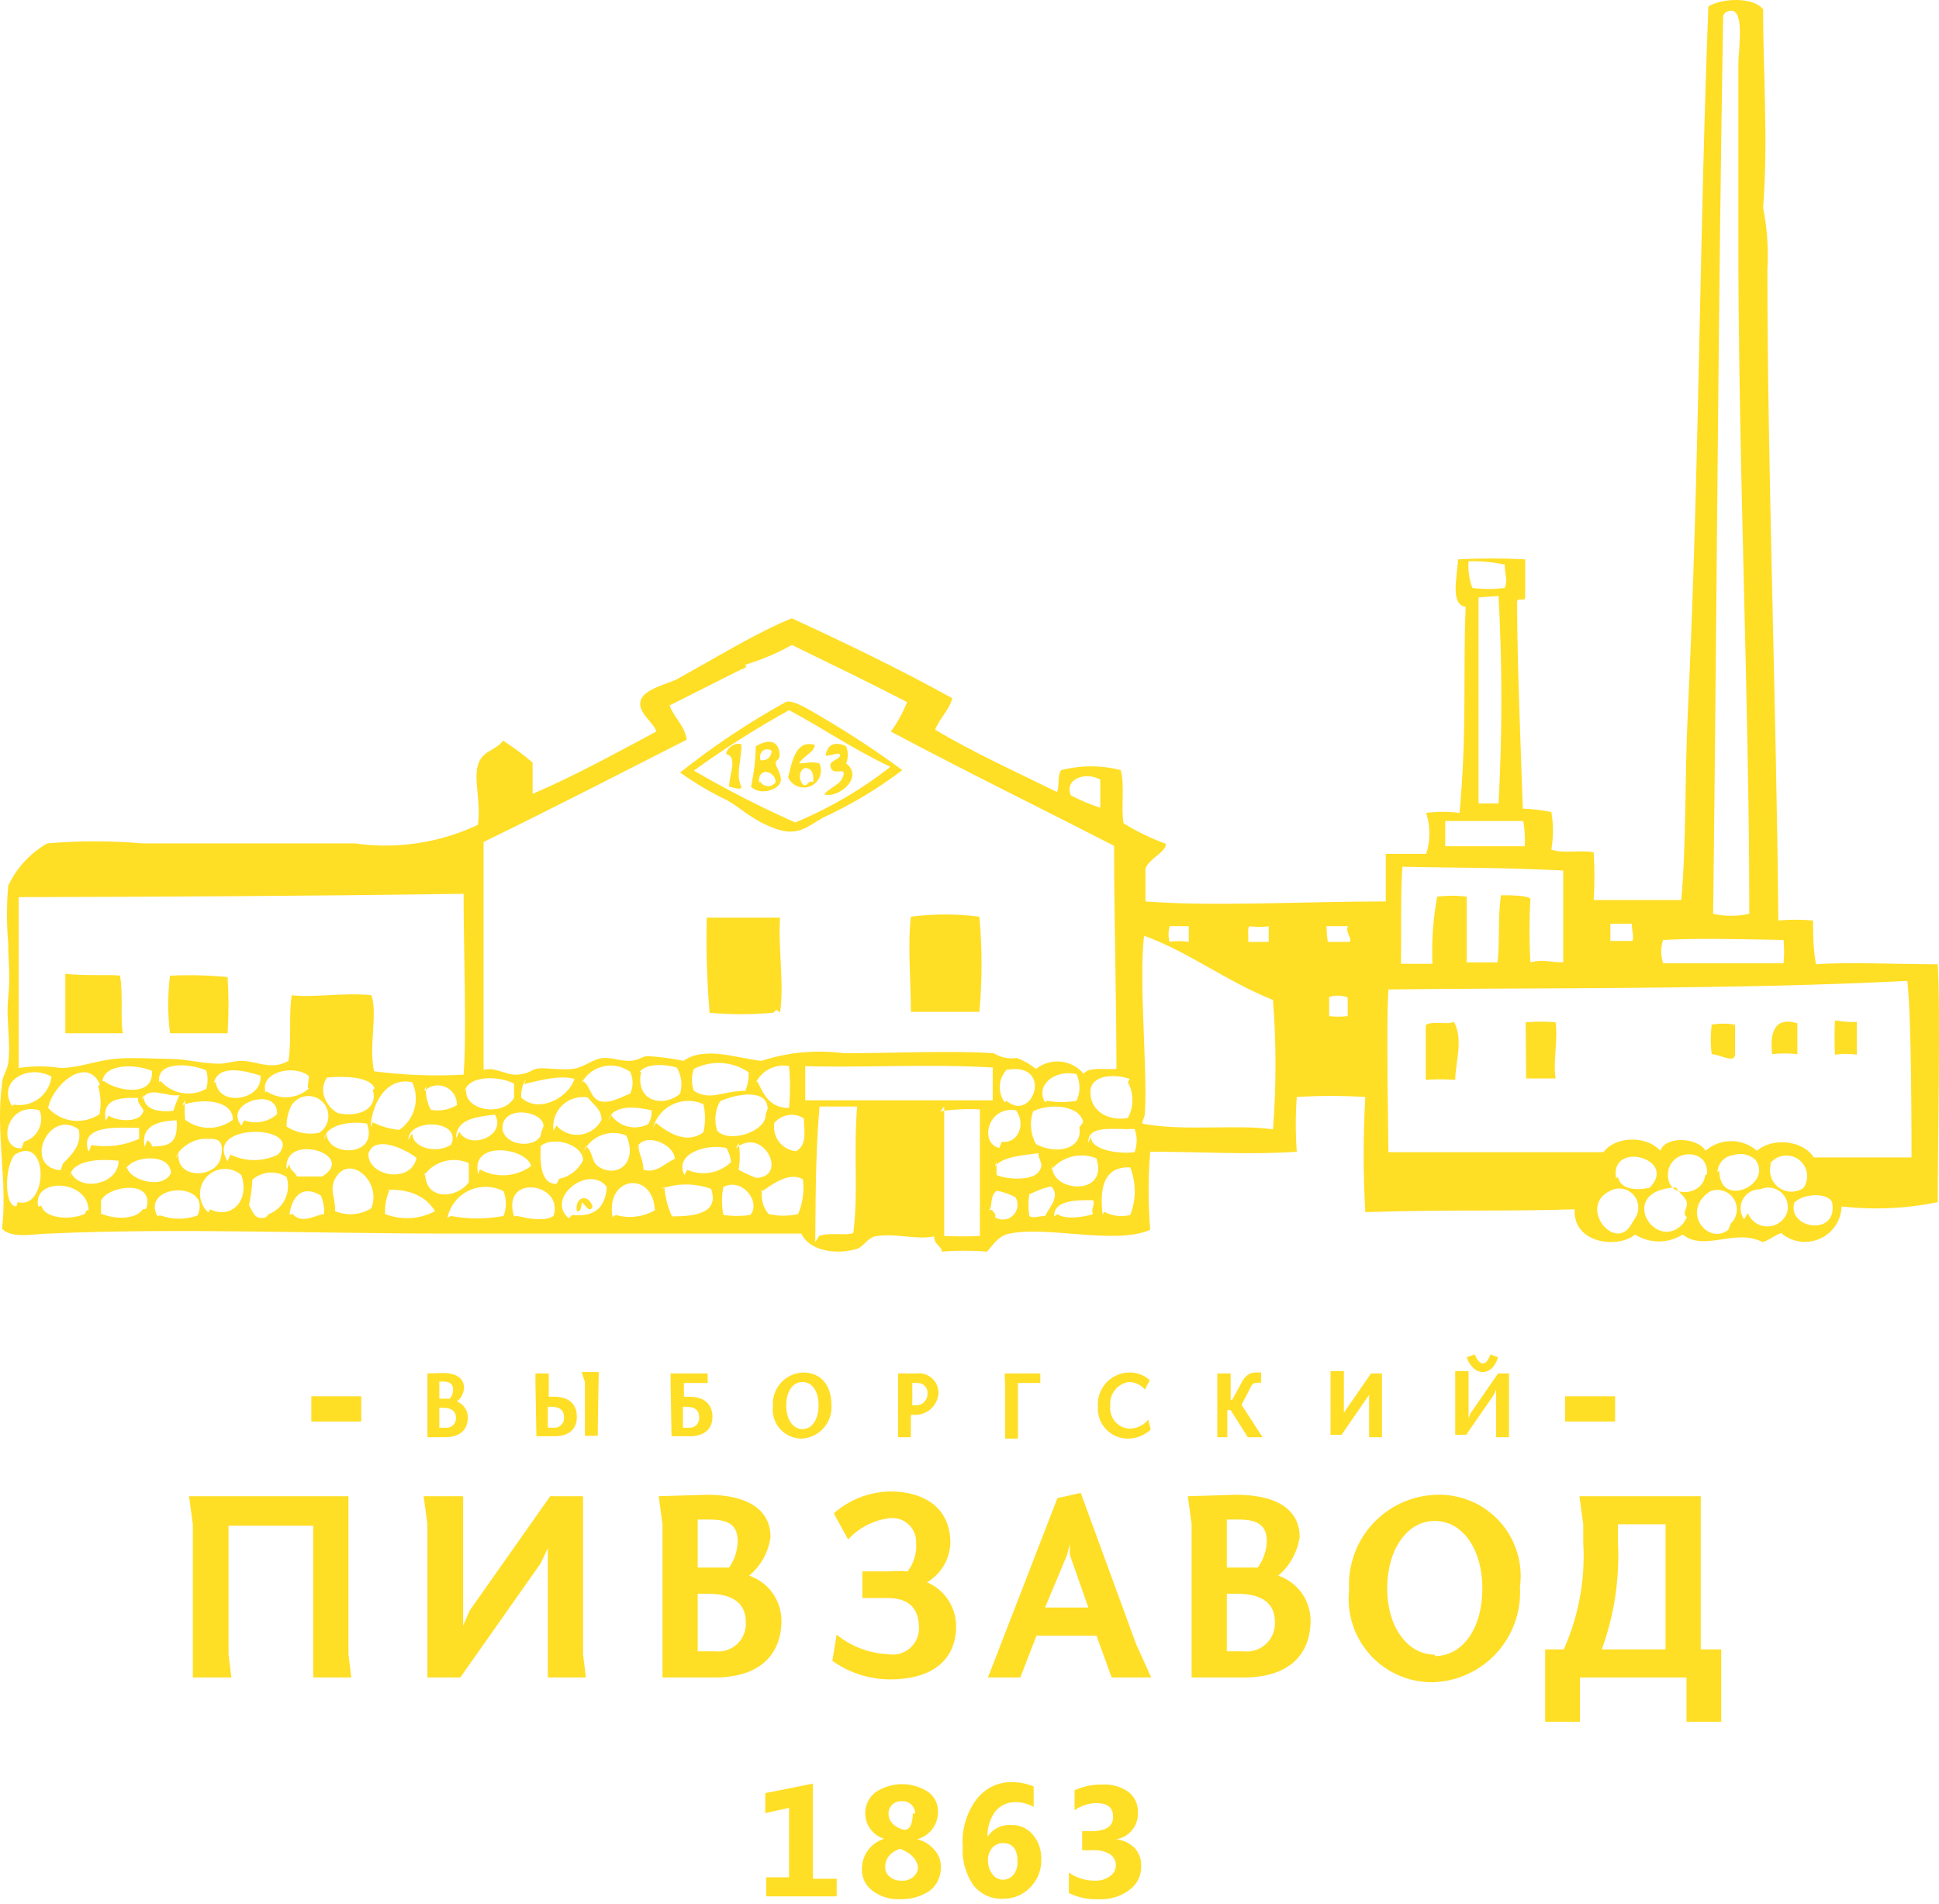 <?xml version="1.0" encoding="UTF-8"?> <svg xmlns="http://www.w3.org/2000/svg" width="166" height="163" viewBox="0 0 166 163" fill="none"> <path fill-rule="evenodd" clip-rule="evenodd" d="M77.248 65.934C75.137 67.537 72.855 68.903 70.445 70.008C69.101 70.782 68.286 71.637 66.371 70.945C64.457 70.252 63.601 69.315 62.298 68.541C60.871 67.862 59.508 67.058 58.224 66.138C61.043 63.901 64.041 61.898 67.186 60.15C67.716 59.742 69.468 60.883 70.242 61.331C72.658 62.739 74.997 64.275 77.248 65.934V65.934ZM67.553 60.801C64.735 62.359 62.014 64.087 59.406 65.975C62.212 67.616 65.109 69.099 68.082 70.415C71.002 69.204 73.743 67.6 76.23 65.649C73.012 64.142 70.404 62.309 67.553 60.801Z" fill="#FFDE26"></path> <path fill-rule="evenodd" clip-rule="evenodd" d="M69.752 63.775C69.752 64.386 68.775 64.712 68.408 65.364C68.938 65.364 69.467 65.16 70.16 65.364C70.237 65.54 70.279 65.73 70.284 65.923C70.288 66.116 70.254 66.308 70.184 66.487C70.114 66.667 70.009 66.831 69.876 66.97C69.742 67.11 69.583 67.221 69.406 67.299C69.23 67.376 69.04 67.418 68.847 67.422C68.654 67.427 68.462 67.393 68.283 67.323C68.103 67.253 67.939 67.148 67.799 67.015C67.66 66.881 67.549 66.722 67.471 66.545C67.797 65.323 68.082 63.286 69.752 63.775ZM68.816 67.238C69.264 67.238 69.141 66.79 69.63 66.953C69.63 66.382 69.63 65.934 69.101 65.771C68.571 65.608 68.164 66.627 68.816 67.238Z" fill="#FFDE26"></path> <path fill-rule="evenodd" clip-rule="evenodd" d="M72.441 63.897C72.627 64.368 72.627 64.893 72.441 65.364C73.989 66.545 71.79 68.378 70.567 68.012C71.016 67.401 71.953 67.238 72.197 66.423C72.441 65.608 71.423 66.423 71.138 65.771C70.853 65.119 71.749 65.12 71.912 64.712C72.075 64.305 71.056 64.712 70.69 64.712C70.812 63.612 71.627 63.49 72.441 63.897Z" fill="#FFDE26"></path> <path fill-rule="evenodd" clip-rule="evenodd" d="M63.479 67.36C63.479 67.727 62.664 67.36 62.42 67.36C62.42 66.301 63.194 64.834 62.175 64.549C62.175 64.06 62.99 63.49 63.479 63.734C63.479 65.119 62.949 66.382 63.479 67.36Z" fill="#FFDE26"></path> <path fill-rule="evenodd" clip-rule="evenodd" d="M83.847 78.481C84.092 81.192 84.092 83.918 83.847 86.629C81.729 86.629 79.774 86.629 77.981 86.629C77.981 83.899 77.696 80.966 77.981 78.481C79.929 78.231 81.9 78.231 83.847 78.481V78.481Z" fill="#FFDE26"></path> <path fill-rule="evenodd" clip-rule="evenodd" d="M10.277 83.532C10.562 85.284 10.277 87.239 10.521 88.462C8.851 88.462 7.711 88.462 5.592 88.462C5.592 86.995 5.592 85.365 5.592 83.369C7.222 83.573 9.462 83.41 10.277 83.532Z" fill="#FFDE26"></path> <path fill-rule="evenodd" clip-rule="evenodd" d="M19.483 83.654C19.586 85.255 19.586 86.861 19.483 88.461C17.569 88.461 16.102 88.461 14.554 88.461C14.351 86.825 14.351 85.169 14.554 83.532C16.198 83.452 17.846 83.493 19.483 83.654V83.654Z" fill="#FFDE26"></path> <path fill-rule="evenodd" clip-rule="evenodd" d="M158.966 87.484C158.966 88.421 158.966 89.358 158.966 90.294C158.345 90.21 157.714 90.21 157.092 90.294C157.042 89.317 157.042 88.338 157.092 87.362C157.174 87.362 158.233 87.565 158.966 87.484Z" fill="#FFDE26"></path> <path fill-rule="evenodd" clip-rule="evenodd" d="M130.613 87.525C131.467 87.45 132.326 87.45 133.18 87.525C133.383 89.154 132.935 90.946 133.18 92.331H130.654L130.613 87.525Z" fill="#FFDE26"></path> <path fill-rule="evenodd" clip-rule="evenodd" d="M148.538 87.728C148.538 88.543 148.538 89.399 148.538 90.254C148.538 91.11 147.194 90.254 146.542 90.254C146.435 89.416 146.435 88.567 146.542 87.728C147.202 87.609 147.878 87.609 148.538 87.728V87.728Z" fill="#FFDE26"></path> <path fill-rule="evenodd" clip-rule="evenodd" d="M153.875 87.606V90.254C153.158 90.167 152.433 90.167 151.716 90.254C151.512 88.543 151.838 86.995 153.875 87.606Z" fill="#FFDE26"></path> <path fill-rule="evenodd" clip-rule="evenodd" d="M64.294 67.36C64.545 66.222 64.682 65.062 64.701 63.897C65.638 63.327 66.494 63.327 66.697 64.264C66.901 65.201 66.371 64.956 66.412 65.364C66.453 65.771 66.983 66.341 66.82 66.952C66.657 67.563 65.149 68.174 64.294 67.36ZM65.109 65.078C65.226 65.104 65.349 65.102 65.466 65.072C65.582 65.042 65.691 64.986 65.782 64.906C65.873 64.827 65.944 64.728 65.99 64.616C66.036 64.505 66.055 64.384 66.046 64.264C65.557 63.938 64.905 64.345 65.109 65.078ZM65.109 66.952C65.179 67.062 65.275 67.152 65.389 67.214C65.503 67.276 65.631 67.309 65.76 67.309C65.89 67.309 66.018 67.276 66.132 67.214C66.246 67.152 66.342 67.062 66.412 66.952C66.331 65.934 64.864 65.689 64.986 66.952H65.109Z" fill="#FFDE26"></path> <path fill-rule="evenodd" clip-rule="evenodd" d="M66.779 86.71C66.331 86.18 66.412 86.71 66.127 86.71C64.338 86.873 62.538 86.873 60.75 86.71C60.522 84.001 60.441 81.281 60.505 78.563C62.542 78.563 64.579 78.563 66.779 78.563C66.616 81.374 67.145 84.184 66.779 86.71Z" fill="#FFDE26"></path> <path fill-rule="evenodd" clip-rule="evenodd" d="M124.584 92.454C123.744 92.388 122.899 92.388 122.059 92.454C122.059 90.865 122.059 88.991 122.059 87.769C122.547 87.362 123.932 87.769 124.462 87.484C125.318 88.91 124.584 91.069 124.584 92.454Z" fill="#FFDE26"></path> <path fill-rule="evenodd" clip-rule="evenodd" d="M50.729 103.29C50.526 103.86 50.159 103.29 49.915 103.005C49.67 102.719 49.915 103.819 49.385 103.697C49.181 102.516 50.322 102.108 50.729 103.29Z" fill="#FFDE26"></path> <path fill-rule="evenodd" clip-rule="evenodd" d="M157.662 103.29C157.643 103.88 157.457 104.453 157.127 104.943C156.796 105.433 156.334 105.819 155.793 106.057C155.252 106.295 154.655 106.376 154.071 106.29C153.486 106.204 152.938 105.955 152.489 105.571C151.878 105.775 151.47 106.182 150.9 106.345C148.537 105.123 145.93 107.2 144.056 105.693C143.448 106.081 142.741 106.287 142.02 106.287C141.298 106.287 140.591 106.081 139.983 105.693C138.557 106.915 134.646 106.508 134.809 103.534C128.617 103.738 124.543 103.534 116.885 103.779C116.7 100.495 116.7 97.204 116.885 93.92C114.931 93.798 112.972 93.798 111.019 93.92C110.905 95.48 110.905 97.046 111.019 98.605C106.945 98.89 102.871 98.605 98.472 98.605C98.289 100.828 98.289 103.063 98.472 105.286C95.498 106.63 89.51 104.878 86.251 105.652C85.395 105.897 84.988 106.63 84.499 107.16C83.211 107.056 81.917 107.056 80.629 107.16C80.629 106.671 79.936 106.549 79.977 105.856C78.307 106.182 76.759 105.53 74.885 105.856C74.193 106.06 73.907 106.793 73.256 106.956C71.341 107.486 69.182 106.956 68.612 105.612C59.772 105.612 49.71 105.612 38.263 105.612C26.816 105.612 15.002 105.123 4.247 105.612C2.985 105.612 1.07 106.101 0.174 105.204C0.663 101.131 -0.397 97.057 0.174 92.78C0.174 92.169 0.622 91.639 0.703 91.028C0.948 89.195 0.5 87.321 0.703 85.406C0.907 83.492 0.703 82.351 0.703 80.762C0.561 79.122 0.561 77.473 0.703 75.833C1.416 74.309 2.583 73.042 4.044 72.207C6.755 71.974 9.48 71.974 12.191 72.207C18.668 72.207 24.412 72.207 30.36 72.207C33.956 72.724 37.625 72.171 40.911 70.619C41.196 68.704 40.544 66.83 40.911 65.527C41.277 64.223 42.418 64.305 43.07 63.408C43.952 63.977 44.795 64.603 45.595 65.282V67.971C49.302 66.382 52.724 64.468 56.187 62.634C55.983 61.86 54.557 61.005 54.843 59.986C55.128 58.968 57.205 58.561 58.02 58.113C61.198 56.361 64.986 54.039 67.797 52.939C72.482 55.098 77.126 57.339 81.525 59.783C81.24 60.842 80.466 61.453 80.059 62.471C83.318 64.427 86.943 66.056 90.487 67.808C90.732 67.319 90.487 66.423 90.854 65.934C92.524 65.506 94.276 65.506 95.946 65.934C96.313 67.197 95.946 69.274 96.191 70.496C97.34 71.195 98.554 71.782 99.816 72.248C99.816 72.981 98.39 73.47 98.064 74.367V77.177C103.768 77.626 111.956 77.177 118.637 77.177C118.637 75.385 118.637 74.122 118.637 73.104C119.411 73.104 120.918 73.104 122.099 73.104C122.467 71.965 122.467 70.739 122.099 69.6C123.045 69.473 124.004 69.473 124.951 69.6C125.603 62.757 125.236 57.379 125.48 51.961C124.177 51.758 124.706 49.639 124.829 47.888C126.742 47.789 128.659 47.789 130.572 47.888C130.572 48.906 130.572 49.761 130.572 51.106C130.572 51.595 130.002 51.106 129.88 51.472C129.88 56.727 130.206 64.182 130.369 69.234C131.19 69.262 132.007 69.357 132.813 69.519C132.996 70.584 132.996 71.672 132.813 72.737C133.75 73.104 135.461 72.737 136.439 72.981C136.519 74.338 136.519 75.698 136.439 77.055C138.924 77.055 141.694 77.055 143.934 77.055C144.382 72.248 144.219 66.626 144.505 60.76C145.482 40.392 145.482 20.472 146.256 0.551C147.438 -0.182 150.126 -0.263 150.941 0.796C150.941 6.01 151.389 12.161 150.941 17.783C151.29 19.539 151.413 21.332 151.308 23.12C151.308 39.862 152.082 60.638 152.244 78.807C153.234 78.721 154.229 78.721 155.218 78.807C155.218 80.07 155.218 81.047 155.463 82.555C158.314 82.351 162.388 82.555 165.891 82.555C166.136 86.628 165.891 97.912 165.891 102.923C163.185 103.481 160.407 103.605 157.662 103.29V103.29ZM147.519 1.448C147.112 24.749 146.949 55.261 146.664 78.237C147.683 78.461 148.74 78.461 149.759 78.237C149.759 59.783 148.782 39.088 148.823 19.209C148.823 15.38 148.823 9.554 148.823 5.44C148.823 4.218 149.515 0.144 147.763 1.04C147.519 1.203 147.519 1.448 147.519 1.448ZM126.051 50.332C126.97 50.459 127.902 50.459 128.821 50.332C129.106 49.639 128.821 49.232 128.821 48.336C127.803 48.122 126.764 48.026 125.725 48.051C125.666 48.826 125.777 49.604 126.051 50.332V50.332ZM126.58 51.147C126.58 56.157 126.58 62.757 126.58 68.786H128.291C128.618 62.87 128.618 56.94 128.291 51.024L126.58 51.147ZM67.797 55.22C66.507 55.941 65.141 56.515 63.723 56.931C64.131 56.931 63.723 57.298 63.479 57.298L57.328 60.394C57.694 61.453 58.59 62.064 58.794 63.327C53.01 66.26 47.266 69.234 41.399 72.085C41.399 78.766 41.399 85.895 41.399 91.598C42.459 91.313 43.273 92.087 44.332 92.006C45.392 91.924 45.432 91.558 46.084 91.476C46.736 91.395 48.365 91.68 49.262 91.476C50.158 91.272 50.85 90.621 51.665 90.58C52.48 90.539 53.172 90.865 53.946 90.824C54.72 90.784 54.924 90.458 55.413 90.417C56.454 90.473 57.489 90.609 58.509 90.824C60.383 89.521 63.112 90.621 65.19 90.824C67.461 90.085 69.869 89.863 72.237 90.172C76.555 90.172 81.281 89.928 85.069 90.172C85.666 90.539 86.373 90.683 87.066 90.58C87.652 90.809 88.202 91.125 88.695 91.517C89.293 91.04 90.054 90.816 90.815 90.892C91.576 90.968 92.277 91.339 92.769 91.924C93.217 91.313 94.602 91.598 95.579 91.517C95.579 85.325 95.376 78.562 95.376 72.411C89.021 69.152 82.544 65.975 76.27 62.634C76.836 61.854 77.301 61.005 77.655 60.109C74.519 58.479 71.137 56.85 67.797 55.22ZM91.669 68.093C92.478 68.519 93.323 68.874 94.194 69.152C94.194 68.052 94.194 68.093 94.194 66.749C93.013 66.056 91.099 66.627 91.669 68.093V68.093ZM130.409 70.293C128.128 70.293 125.399 70.293 123.729 70.293V72.452H130.532C130.579 71.73 130.538 71.005 130.409 70.293V70.293ZM119.94 82.514H122.629C122.554 80.59 122.691 78.664 123.036 76.77C123.875 76.662 124.723 76.662 125.562 76.77C125.562 78.766 125.562 80.518 125.562 82.392H128.21C128.413 80.396 128.21 78.807 128.495 76.648C129.35 76.648 130.613 76.648 131.02 76.933C130.916 78.751 130.916 80.574 131.02 82.392C132.12 82.106 132.609 82.392 133.831 82.392C133.831 79.051 133.831 77.87 133.831 74.529C127.925 74.244 125.317 74.326 120.062 74.204C119.899 76.363 119.981 79.54 119.94 82.433V82.514ZM1.599 76.892C1.599 82.188 1.599 86.628 1.599 91.435C2.788 91.254 3.996 91.254 5.184 91.435C6.692 91.435 8.199 90.824 9.747 90.661C11.295 90.498 13.454 90.661 14.676 90.661C15.898 90.661 17.324 91.069 18.75 91.069C19.401 91.069 20.053 90.824 20.624 90.824C21.968 90.824 23.231 91.68 24.697 90.824C24.983 88.95 24.697 86.751 24.982 85.203C26.693 85.447 29.382 84.958 31.785 85.203C32.356 86.588 31.541 89.765 32.03 91.721C34.569 92.052 37.132 92.148 39.688 92.006C39.974 88.543 39.688 81.455 39.688 76.526C24.779 76.729 14.595 76.77 1.599 76.811V76.892ZM137.864 79.092V80.559C138.516 80.559 139.453 80.559 139.697 80.559C139.942 80.559 139.697 79.499 139.697 79.092H137.864ZM106.864 80.64H108.615V79.296C108.09 79.387 107.552 79.387 107.027 79.296C106.741 79.337 106.904 80.07 106.864 80.559V80.64ZM113.667 80.64C114.481 80.64 114.848 80.64 115.418 80.64C115.989 80.64 115.052 79.703 115.418 79.296H113.544C113.626 79.785 113.544 79.866 113.667 80.559V80.64ZM100.061 80.64C100.627 80.552 101.205 80.552 101.771 80.64C101.771 80.192 101.771 79.744 101.771 79.296H100.142C100.004 79.747 100.004 80.229 100.142 80.681L100.061 80.64ZM98.024 95.183C98.024 95.916 97.494 96.201 98.024 96.242C101.446 96.853 105.967 96.242 108.982 96.69C109.269 93.002 109.269 89.298 108.982 85.61C104.908 83.981 101.853 81.536 97.942 80.111C97.494 84.021 98.227 91.313 98.024 95.142V95.183ZM142.386 80.436C142.163 81.097 142.163 81.813 142.386 82.473C146.052 82.473 150.248 82.473 152.693 82.473C152.756 81.809 152.756 81.141 152.693 80.477C148.619 80.396 145.197 80.314 142.386 80.477V80.436ZM118.881 84.51C118.637 87.402 118.881 97.546 118.881 101.049C124.34 101.375 131.102 101.049 136.602 101.049C137.009 100.846 136.602 100.275 137.335 101.049C135.542 97.79 140.349 96.527 142.142 98.523C142.59 97.22 145.36 97.383 146.012 98.523C146.621 97.991 147.402 97.697 148.211 97.697C149.021 97.697 149.802 97.991 150.411 98.523C152.285 96.935 156.277 98.035 155.503 100.968C158.201 101.413 160.953 101.413 163.651 100.968C163.651 96.894 163.651 87.076 163.284 83.98C148.252 84.754 130.043 84.551 118.881 84.714V84.51ZM113.789 85.162V86.995C114.317 87.058 114.85 87.058 115.378 86.995C115.378 86.465 115.378 85.936 115.378 85.406C114.871 85.199 114.306 85.184 113.789 85.365V85.162ZM59.405 91.517C59.18 92.121 59.18 92.786 59.405 93.391C60.79 94.287 61.89 93.391 63.805 93.391C64.019 92.89 64.117 92.346 64.09 91.802C63.408 91.334 62.612 91.061 61.787 91.011C60.962 90.961 60.139 91.135 59.405 91.517V91.517ZM54.883 91.761C54.354 94.328 56.798 94.857 58.224 93.635C58.334 93.262 58.365 92.871 58.316 92.485C58.267 92.099 58.139 91.728 57.939 91.395C56.757 91.069 55.331 91.069 54.761 91.761H54.883ZM64.864 92.617C65.434 93.879 66.004 94.857 67.552 94.857C67.658 93.665 67.658 92.465 67.552 91.272C67.002 91.171 66.433 91.246 65.928 91.487C65.423 91.729 65.008 92.124 64.742 92.617H64.864ZM68.938 91.272C68.938 92.413 68.938 92.861 68.938 94.205H84.988V91.395C79.774 91.069 73.256 91.435 68.775 91.272H68.938ZM8.932 92.576C10.073 93.431 13.006 93.88 13.006 91.924C13.006 91.924 13.006 91.924 13.006 91.68C11.58 91.069 8.932 91.069 8.769 92.576H8.932ZM13.78 92.576C14.255 93.109 14.897 93.463 15.6 93.582C16.304 93.7 17.027 93.575 17.65 93.228C17.812 92.711 17.812 92.156 17.65 91.639C16.387 91.069 13.413 90.784 13.617 92.617L13.78 92.576ZM49.954 92.576C50.565 93.024 50.565 94.083 51.421 94.287C52.276 94.49 53.172 93.92 53.946 93.635C54.087 93.343 54.16 93.022 54.16 92.698C54.16 92.374 54.087 92.053 53.946 91.761C53.619 91.527 53.246 91.365 52.852 91.285C52.458 91.205 52.051 91.209 51.659 91.298C51.266 91.386 50.897 91.557 50.575 91.798C50.253 92.04 49.986 92.346 49.791 92.698L49.954 92.576ZM86.169 94.246C88.451 96.201 90.243 90.865 86.169 91.598C85.828 91.971 85.626 92.45 85.596 92.954C85.566 93.459 85.711 93.958 86.006 94.368L86.169 94.246ZM18.465 92.617C18.709 94.857 22.538 94.165 22.294 92.087C20.99 91.68 18.668 91.069 18.302 92.739L18.465 92.617ZM22.823 93.431C23.367 93.804 24.021 93.983 24.679 93.938C25.336 93.894 25.96 93.629 26.449 93.187C26.245 93.187 26.449 92.494 26.449 92.128C25.145 91.069 22.172 91.802 22.742 93.554L22.823 93.431ZM138.516 100.764C138.72 101.823 140.023 101.945 141.205 101.701C143.73 99.216 137.783 97.587 138.353 100.886L138.516 100.764ZM146.134 100.52C146.338 98.198 142.875 98.32 142.794 100.52C142.712 102.719 145.808 102.394 145.971 100.642L146.134 100.52ZM147.193 100.234C147.193 103.534 151.837 101.416 150.289 99.297C150.04 99.071 149.736 98.914 149.407 98.842C149.078 98.771 148.736 98.787 148.415 98.89C148.047 98.929 147.705 99.098 147.451 99.367C147.197 99.636 147.048 99.987 147.03 100.357L147.193 100.234ZM151.633 99.583C151.505 99.948 151.495 100.344 151.605 100.716C151.716 101.087 151.941 101.413 152.249 101.648C152.556 101.884 152.931 102.015 153.318 102.025C153.705 102.034 154.085 101.921 154.404 101.701C154.535 101.508 154.626 101.292 154.674 101.064C154.721 100.836 154.723 100.601 154.68 100.372C154.636 100.143 154.548 99.925 154.42 99.73C154.293 99.535 154.128 99.368 153.935 99.236C153.742 99.105 153.526 99.014 153.298 98.966C153.07 98.919 152.835 98.917 152.606 98.96C152.377 99.004 152.159 99.092 151.964 99.22C151.769 99.347 151.602 99.512 151.47 99.705L151.633 99.583ZM8.565 92.861C7.466 90.335 4.492 92.861 4.125 94.857C4.672 95.46 5.418 95.846 6.226 95.943C7.034 96.04 7.851 95.843 8.525 95.387C8.669 94.587 8.627 93.764 8.403 92.983L8.565 92.861ZM1.192 94.572C1.562 94.635 1.942 94.623 2.307 94.535C2.672 94.447 3.016 94.286 3.317 94.061C3.618 93.836 3.87 93.553 4.058 93.227C4.246 92.902 4.366 92.542 4.41 92.169C2.374 91.069 -0.274 92.576 1.029 94.694L1.192 94.572ZM89.632 94.246C90.468 94.387 91.322 94.387 92.158 94.246C92.328 93.89 92.416 93.5 92.416 93.106C92.416 92.711 92.328 92.321 92.158 91.965C90.243 91.517 88.614 92.983 89.469 94.368L89.632 94.246ZM32.071 93.187C31.704 92.128 29.301 92.128 27.997 92.25C27.182 93.431 27.997 94.817 28.934 95.305C30.889 95.713 32.397 94.817 31.908 93.309L32.071 93.187ZM39.933 93.187C39.566 95.02 42.988 95.713 44.007 94.002V92.78C42.744 92.087 40.055 92.046 39.77 93.472L39.933 93.187ZM96.72 92.372C95.579 91.965 93.665 91.965 93.38 93.187C93.135 95.061 94.846 96.039 96.557 95.713C96.814 95.245 96.948 94.719 96.948 94.185C96.948 93.651 96.814 93.126 96.557 92.657L96.72 92.372ZM45.025 92.372C44.73 92.848 44.587 93.402 44.618 93.961C46.125 95.387 48.691 93.961 49.18 92.372C47.917 92.006 46.043 92.535 44.862 92.82L45.025 92.372ZM31.908 96.079C32.617 96.446 33.393 96.667 34.189 96.731C34.826 96.293 35.286 95.642 35.487 94.896C35.689 94.15 35.618 93.357 35.289 92.657C32.885 92.128 31.745 94.898 31.745 96.527L31.908 96.079ZM36.47 92.983C36.414 93.687 36.555 94.392 36.878 95.02C37.649 95.158 38.445 95.014 39.118 94.613C39.13 94.282 39.041 93.955 38.863 93.676C38.685 93.397 38.426 93.179 38.121 93.05C37.816 92.922 37.479 92.89 37.155 92.958C36.831 93.026 36.535 93.191 36.307 93.431L36.47 92.983ZM12.273 93.757C12.273 94.898 13.332 95.265 14.839 95.102C14.984 94.642 15.161 94.192 15.369 93.757C14.228 93.961 12.721 92.861 12.11 94.205L12.273 93.757ZM65.719 94.939C65.719 93.187 63.071 93.635 61.646 94.287C61.431 94.668 61.299 95.089 61.257 95.524C61.215 95.959 61.264 96.398 61.401 96.813C62.42 97.912 65.638 96.894 65.556 95.387L65.719 94.939ZM20.909 95.916C21.381 96.092 21.893 96.136 22.388 96.042C22.883 95.949 23.344 95.722 23.72 95.387C23.842 92.943 19.035 94.409 20.664 96.364L20.909 95.916ZM9.299 95.509C9.951 95.998 11.947 96.161 12.232 95.224C12.476 94.979 11.702 94.572 11.825 94.002C10.277 93.961 8.688 94.043 9.054 95.957L9.299 95.509ZM15.857 94.165C15.789 94.733 15.789 95.307 15.857 95.876C16.444 96.318 17.159 96.558 17.894 96.558C18.629 96.558 19.344 96.318 19.931 95.876C19.972 94.246 17.446 93.961 15.613 94.613L15.857 94.165ZM47.632 96.364C47.887 96.652 48.208 96.873 48.568 97.008C48.928 97.144 49.315 97.189 49.696 97.141C50.077 97.093 50.441 96.952 50.756 96.732C51.071 96.511 51.327 96.218 51.502 95.876C51.502 94.939 50.728 94.531 50.321 93.961C49.928 93.892 49.524 93.918 49.142 94.036C48.761 94.154 48.413 94.36 48.127 94.638C47.84 94.916 47.624 95.259 47.496 95.637C47.367 96.015 47.33 96.418 47.388 96.813L47.632 96.364ZM25.064 94.45C24.702 95.052 24.518 95.744 24.534 96.446C24.944 96.718 25.403 96.905 25.886 96.996C26.369 97.087 26.865 97.08 27.345 96.976C27.569 96.828 27.754 96.63 27.887 96.398C28.02 96.165 28.097 95.905 28.111 95.637C28.125 95.37 28.076 95.103 27.968 94.858C27.86 94.613 27.696 94.397 27.489 94.227C27.282 94.056 27.038 93.937 26.777 93.879C26.516 93.82 26.245 93.823 25.985 93.889C25.725 93.954 25.484 94.079 25.282 94.255C25.08 94.43 24.921 94.65 24.82 94.898L25.064 94.45ZM56.146 96.12C57.205 97.016 58.835 97.994 60.22 96.935C60.403 96.144 60.403 95.322 60.22 94.531C59.806 94.344 59.357 94.25 58.903 94.253C58.449 94.257 58.001 94.359 57.591 94.553C57.18 94.747 56.816 95.027 56.525 95.375C56.233 95.723 56.021 96.13 55.902 96.568L56.146 96.12ZM52.317 95.468C52.663 95.96 53.176 96.309 53.76 96.452C54.345 96.594 54.961 96.519 55.494 96.242C55.712 95.889 55.812 95.475 55.779 95.061C54.557 94.776 52.521 94.491 52.072 95.916L52.317 95.468ZM80.833 94.735C80.833 97.546 80.833 102.882 80.833 105.815C81.85 105.869 82.87 105.869 83.888 105.815C83.888 102.027 83.888 99.094 83.888 94.979C82.758 94.923 81.626 94.978 80.507 95.142L80.833 94.735ZM92.728 96.079C92.483 94.654 89.917 94.409 88.451 95.142C88.289 95.601 88.227 96.089 88.269 96.574C88.312 97.059 88.457 97.529 88.695 97.953C90.528 98.931 92.728 98.32 92.402 96.527L92.728 96.079ZM144.423 104.227C143.975 103.86 144.423 103.534 144.423 103.045C144.423 102.556 143.812 102.231 143.486 101.66C138.272 101.905 141.734 107.363 144.097 104.756L144.423 104.227ZM149.637 103.86C149.768 104.197 149.998 104.485 150.296 104.689C150.594 104.893 150.946 105.002 151.308 105.002C151.669 105.002 152.021 104.893 152.319 104.689C152.617 104.485 152.847 104.197 152.978 103.86C153.078 103.552 153.087 103.221 153.002 102.908C152.918 102.595 152.744 102.313 152.502 102.097C152.26 101.881 151.961 101.74 151.64 101.691C151.319 101.643 150.992 101.689 150.696 101.823C150.394 101.814 150.094 101.888 149.832 102.039C149.569 102.19 149.354 102.411 149.21 102.678C149.066 102.945 148.999 103.246 149.017 103.548C149.035 103.851 149.137 104.142 149.311 104.39L149.637 103.86ZM70.119 105.815C71.097 105.49 72.359 105.815 73.052 105.571C73.5 102.027 73.052 98.972 73.378 94.735H70.16C69.793 98.931 69.834 103.29 69.793 106.345L70.119 105.815ZM140.023 104.227C140.208 103.922 140.287 103.564 140.248 103.21C140.21 102.856 140.057 102.523 139.812 102.265C139.567 102.006 139.244 101.834 138.892 101.777C138.54 101.719 138.179 101.778 137.864 101.945C135.013 103.29 138.312 107.363 139.697 104.756L140.023 104.227ZM148.171 104.756C148.452 104.49 148.632 104.135 148.68 103.751C148.728 103.367 148.641 102.978 148.434 102.651C148.227 102.324 147.913 102.079 147.546 101.958C147.178 101.836 146.78 101.846 146.419 101.986C143.812 103.697 146.256 106.671 147.967 105.286L148.171 104.756ZM153.63 102.923C152.896 105.204 157.418 105.938 156.848 102.923C156.4 101.986 153.833 102.19 153.426 103.29L153.63 102.923ZM85.762 97.75C87.106 97.953 87.88 96.283 86.984 95.061C84.499 94.653 83.847 97.953 85.558 98.279L85.762 97.75ZM2.048 97.75C2.32 97.672 2.572 97.539 2.79 97.359C3.008 97.178 3.186 96.954 3.312 96.701C3.438 96.448 3.511 96.172 3.525 95.889C3.538 95.607 3.493 95.325 3.392 95.061C0.459 94.246 -0.274 98.401 1.844 98.32L2.048 97.75ZM66.453 95.631C66.314 95.934 66.251 96.265 66.267 96.598C66.284 96.93 66.38 97.254 66.548 97.541C66.715 97.829 66.95 98.072 67.231 98.25C67.512 98.428 67.832 98.536 68.163 98.564C69.1 97.994 68.856 96.935 68.815 95.753C68.41 95.49 67.92 95.391 67.444 95.474C66.968 95.557 66.541 95.817 66.249 96.202L66.453 95.631ZM39.322 96.894C40.218 98.523 43.396 97.22 42.377 95.428C40.748 95.631 39.037 95.794 39.037 97.464L39.322 96.894ZM46.532 96.405C46.532 95.061 42.785 94.531 43.029 96.772C43.477 98.361 46.288 98.198 46.329 96.976L46.532 96.405ZM27.956 97.016C27.956 99.094 32.478 99.094 31.419 96.202C30.115 95.957 27.834 96.242 27.753 97.587L27.956 97.016ZM12.598 97.627C12.598 97.627 13.006 97.831 13.006 98.157C14.595 98.157 15.246 97.79 15.124 95.916C13.495 95.957 11.987 96.446 12.395 98.198L12.598 97.627ZM35.289 97.016C35.289 98.32 37.448 98.809 38.629 97.994C39.566 95.835 34.963 95.713 34.963 97.587L35.289 97.016ZM5.388 99.623C6.081 98.89 7.058 98.035 6.732 96.69C4.166 94.857 1.925 99.909 5.184 100.194L5.388 99.623ZM93.38 97.301C93.38 98.564 96.068 98.809 97.127 98.646C97.376 98.003 97.376 97.292 97.127 96.65C95.498 96.772 93.054 96.202 93.176 97.872L93.38 97.301ZM7.832 98.035C9.213 98.269 10.631 98.085 11.906 97.505V96.568C10.521 96.568 6.651 96.161 7.588 98.605L7.832 98.035ZM19.727 98.849C20.362 99.159 21.058 99.32 21.764 99.32C22.47 99.32 23.167 99.159 23.801 98.849C26.164 96.283 17.365 96.038 19.483 99.42L19.727 98.849ZM50.158 98.116C50.81 98.646 50.606 99.46 51.217 99.868C52.846 100.927 54.639 99.542 53.62 97.22C52.933 96.932 52.161 96.924 51.468 97.198C50.775 97.472 50.217 98.006 49.913 98.686L50.158 98.116ZM54.72 97.872C54.517 98.605 55.087 99.175 55.087 100.153C56.268 100.479 56.88 99.583 57.776 99.216C57.694 97.831 54.883 96.813 54.476 98.442L54.72 97.872ZM63.234 97.872C63.362 98.627 63.362 99.398 63.234 100.153C63.721 100.416 64.225 100.647 64.742 100.846C67.552 100.764 65.312 96.324 62.99 98.32L63.234 97.872ZM15.287 98.686C15.002 101.049 18.546 100.886 18.913 99.094C19.279 97.301 18.342 97.505 17.446 97.505C16.55 97.505 15.165 98.361 15.043 99.216L15.287 98.686ZM31.582 98.483C31.093 100.642 35.167 101.497 35.656 99.135C34.963 98.524 31.908 96.935 31.5 98.931L31.582 98.483ZM47.877 100.927C48.315 100.835 48.726 100.644 49.079 100.369C49.432 100.094 49.718 99.741 49.913 99.338C49.913 97.994 47.388 97.22 46.288 98.116C46.206 99.99 46.41 101.334 47.632 101.375L47.877 100.927ZM58.835 100.153C59.454 100.427 60.14 100.512 60.808 100.396C61.475 100.28 62.093 99.969 62.583 99.501C62.546 99.067 62.407 98.648 62.175 98.279C60.464 97.912 57.694 98.768 58.59 100.601L58.835 100.153ZM24.779 99.664C24.779 100.194 25.145 100.194 25.431 100.723C26.286 100.723 27.06 100.723 27.59 100.723C30.645 98.809 24.209 96.894 24.534 100.112L24.779 99.664ZM41.074 100.112C41.757 100.492 42.535 100.667 43.315 100.616C44.095 100.566 44.844 100.292 45.473 99.827C45.066 98.238 40.177 97.587 40.951 100.56L41.074 100.112ZM85.314 99.42C85.314 99.949 85.314 100.072 85.314 100.601C86.251 101.008 88.328 101.09 88.899 100.357C89.469 99.623 88.899 99.42 88.899 98.727C87.677 98.931 85.843 98.972 85.192 99.868L85.314 99.42ZM90.121 99.705C89.713 102.027 94.968 102.556 93.868 99.175C93.204 98.9 92.469 98.847 91.772 99.023C91.074 99.199 90.452 99.595 89.999 100.153L90.121 99.705ZM1.518 102.923C4.125 103.616 4.207 97.057 1.274 98.849C0.377 99.868 0.337 103.29 1.396 103.29L1.518 102.923ZM10.887 99.746C10.643 100.846 13.861 102.027 14.635 100.438C14.595 98.605 11.05 98.972 10.765 100.194L10.887 99.746ZM6.081 100.397C6.855 102.068 10.154 101.416 10.154 99.379C8.769 99.216 6.081 99.216 5.958 100.846L6.081 100.397ZM36.389 100.397C36.389 102.882 39.159 102.597 40.136 101.212V99.583C39.465 99.283 38.709 99.23 38.002 99.43C37.295 99.632 36.68 100.075 36.267 100.683L36.389 100.397ZM28.689 100.886C28.201 101.986 28.689 102.271 28.689 103.697C29.188 103.903 29.729 103.989 30.267 103.946C30.805 103.904 31.325 103.735 31.785 103.453C32.763 101.049 29.667 98.524 28.567 101.171L28.689 100.886ZM94.52 103.738C95.205 104.112 96.005 104.213 96.761 104.023C97.278 102.714 97.278 101.258 96.761 99.949C94.195 99.827 94.194 102.271 94.398 104.023L94.52 103.738ZM17.976 103.534C19.85 104.43 21.398 102.76 20.664 100.601C20.238 100.228 19.68 100.04 19.115 100.079C18.55 100.117 18.023 100.378 17.65 100.805C17.277 101.232 17.089 101.789 17.127 102.354C17.166 102.92 17.427 103.447 17.854 103.819L17.976 103.534ZM23.027 103.942C23.636 103.703 24.131 103.242 24.411 102.651C24.691 102.061 24.735 101.386 24.534 100.764C24.085 100.481 23.556 100.351 23.027 100.395C22.498 100.439 21.997 100.655 21.601 101.008C21.575 101.736 21.479 102.458 21.316 103.168C21.683 103.819 21.805 104.471 22.742 104.227L23.027 103.942ZM65.271 101.782C65.186 102.159 65.189 102.55 65.281 102.924C65.373 103.299 65.551 103.647 65.801 103.942C66.632 104.129 67.495 104.129 68.326 103.942C68.727 103.005 68.868 101.978 68.734 100.968C67.552 100.275 66.086 101.416 65.149 102.068L65.271 101.782ZM48.977 104.023C50.973 104.227 51.828 103.33 51.95 101.62C50.443 99.623 46.654 102.556 48.691 104.308L48.977 104.023ZM52.724 104.023C53.28 104.182 53.862 104.228 54.436 104.158C55.01 104.088 55.563 103.904 56.065 103.616C55.902 100.194 51.828 100.683 52.439 104.186L52.724 104.023ZM61.931 101.62C61.77 102.413 61.77 103.23 61.931 104.023C62.688 104.13 63.455 104.13 64.212 104.023C65.231 103.005 63.479 100.52 61.646 101.782L61.931 101.62ZM3.555 103.249C3.84 104.39 6.203 104.471 7.303 103.901C7.303 103.901 7.303 103.575 7.588 103.616C7.506 100.927 2.74 100.805 3.27 103.29L3.555 103.249ZM56.88 101.62C56.946 102.493 57.166 103.348 57.531 104.145C59.527 104.145 61.605 103.86 60.872 101.782C59.489 101.288 57.977 101.288 56.594 101.782L56.88 101.62ZM38.589 104.105C40.083 104.386 41.616 104.386 43.11 104.105C43.374 103.423 43.374 102.668 43.11 101.986C42.653 101.749 42.147 101.621 41.632 101.612C41.117 101.603 40.606 101.713 40.141 101.934C39.675 102.155 39.267 102.48 38.949 102.885C38.63 103.29 38.409 103.763 38.303 104.267L38.589 104.105ZM44.292 104.105C45.27 104.349 46.654 104.593 47.388 104.105C48.325 101.253 42.866 100.438 44.007 104.145L44.292 104.105ZM88.125 102.231C88.017 102.851 88.017 103.485 88.125 104.105C88.369 104.349 88.98 104.105 89.469 104.105C89.836 103.371 90.813 102.393 89.999 101.579C88.899 101.782 88.491 102.19 87.921 102.271L88.125 102.231ZM12.517 103.493C13.332 100.927 9.217 101.497 8.647 102.801C8.647 103.412 8.647 103.371 8.647 103.901C9.625 104.349 11.539 104.512 12.232 103.534L12.517 103.493ZM13.739 104.064C14.767 104.431 15.889 104.431 16.917 104.064C18.22 101.049 12.069 101.334 13.454 104.105L13.739 104.064ZM33.374 101.823C33.068 102.486 32.928 103.213 32.967 103.942C33.655 104.211 34.394 104.329 35.132 104.287C35.871 104.245 36.591 104.044 37.244 103.697C36.429 102.353 34.963 101.782 33.089 101.864L33.374 101.823ZM84.947 103.575C84.947 103.819 85.314 103.779 85.192 104.227C85.431 104.374 85.713 104.436 85.992 104.405C86.272 104.373 86.532 104.25 86.733 104.053C86.934 103.857 87.064 103.599 87.102 103.32C87.14 103.042 87.084 102.759 86.943 102.516C86.439 102.229 85.887 102.036 85.314 101.945C84.662 102.557 85.029 103.29 84.662 103.616L84.947 103.575ZM25.064 103.942C25.838 104.878 27.182 103.942 27.753 103.942C27.78 103.397 27.682 102.854 27.467 102.353C25.675 101.294 24.942 102.76 24.779 103.982L25.064 103.942ZM90.528 103.942C91.099 104.43 92.809 104.227 93.583 103.942C93.339 103.534 93.787 103.168 93.583 102.76C91.995 102.719 90.202 102.801 90.243 104.145L90.528 103.942Z" fill="#FFDE26"></path> <path d="M29.83 141.623L30.075 143.619H26.816V130.624H19.565V141.623L19.809 143.619H16.509V130.502L16.184 128.098H29.83V141.623Z" fill="#FFDE26"></path> <path d="M40.219 137.875L47.104 128.098H49.914V141.623L50.159 143.619H46.9V132.539L46.289 133.842L39.404 143.619H36.593V130.502L36.268 128.098H39.649V139.179L40.219 137.875Z" fill="#FFDE26"></path> <path d="M60.546 127.976C63.805 127.976 65.964 129.117 65.964 131.602C65.79 132.893 65.136 134.071 64.131 134.901C64.934 135.172 65.632 135.687 66.128 136.373C66.625 137.059 66.895 137.883 66.901 138.731C66.901 141.541 65.19 143.619 61.157 143.619H56.717V130.502L56.391 128.098L60.546 127.976ZM59.731 134.209C61.565 134.209 62.094 134.209 62.42 134.209C62.88 133.55 63.135 132.771 63.153 131.968C63.153 130.583 62.42 130.094 60.709 130.094H59.731V134.209ZM59.731 141.378H61.198C61.546 141.422 61.898 141.387 62.231 141.277C62.563 141.168 62.867 140.985 63.121 140.744C63.374 140.502 63.571 140.207 63.696 139.88C63.822 139.553 63.873 139.202 63.846 138.853C63.846 137.427 62.95 136.449 60.587 136.449H59.731V141.378Z" fill="#FFDE26"></path> <path d="M78.674 139.383C78.674 137.549 77.656 136.816 75.985 136.816H73.826V134.535H76.067C76.609 134.49 77.154 134.49 77.696 134.535C78.239 133.841 78.501 132.969 78.43 132.091C78.442 131.802 78.393 131.514 78.286 131.246C78.178 130.978 78.015 130.736 77.807 130.535C77.599 130.335 77.351 130.181 77.079 130.084C76.807 129.987 76.517 129.949 76.23 129.972C74.838 130.121 73.549 130.773 72.604 131.806L71.382 129.565C72.723 128.382 74.442 127.718 76.23 127.691C79.081 127.691 81.363 129.076 81.363 132.091C81.342 132.777 81.148 133.447 80.799 134.038C80.45 134.629 79.957 135.122 79.366 135.472C80.109 135.786 80.742 136.314 81.184 136.989C81.626 137.663 81.859 138.454 81.851 139.26C81.851 141.868 80.1 143.782 76.189 143.782C74.421 143.775 72.699 143.22 71.26 142.193L71.626 139.953C72.876 140.968 74.418 141.553 76.026 141.623C76.352 141.684 76.688 141.671 77.009 141.586C77.33 141.5 77.627 141.345 77.881 141.13C78.134 140.916 78.337 140.648 78.474 140.346C78.611 140.043 78.679 139.714 78.674 139.383V139.383Z" fill="#FFDE26"></path> <path d="M90.528 128.262L92.524 127.813L97.25 140.727L98.553 143.619H95.172L93.869 140.034H88.736L87.351 143.619H84.581L90.528 128.262ZM89.469 137.631H93.176L91.587 133.109V132.213L91.343 133.15L89.469 137.631Z" fill="#FFDE26"></path> <path d="M105.845 127.976C109.104 127.976 111.263 129.117 111.263 131.602C111.074 132.888 110.423 134.061 109.43 134.901C110.232 135.172 110.931 135.687 111.427 136.373C111.924 137.059 112.194 137.883 112.2 138.731C112.2 141.541 110.489 143.619 106.456 143.619H102.016V130.502L101.69 128.098L105.845 127.976ZM105.03 134.209C106.864 134.209 107.393 134.209 107.678 134.209C108.153 133.555 108.422 132.775 108.452 131.968C108.452 130.583 107.678 130.094 106.008 130.094H105.03V134.209ZM105.03 141.378H106.456C106.805 141.421 107.16 141.386 107.494 141.276C107.828 141.167 108.135 140.985 108.391 140.744C108.647 140.503 108.848 140.209 108.978 139.882C109.108 139.555 109.165 139.204 109.145 138.853C109.145 137.427 108.249 136.449 105.886 136.449H105.03V141.378Z" fill="#FFDE26"></path> <path d="M130.124 135.879C130.185 136.91 130.037 137.943 129.69 138.916C129.343 139.889 128.804 140.782 128.104 141.543C127.405 142.303 126.56 142.914 125.619 143.341C124.678 143.768 123.661 144.001 122.629 144.027C121.624 144.032 120.629 143.826 119.709 143.42C118.79 143.015 117.966 142.419 117.293 141.673C116.62 140.927 116.112 140.046 115.803 139.09C115.494 138.134 115.391 137.123 115.5 136.124C115.439 135.096 115.586 134.066 115.93 133.096C116.275 132.126 116.81 131.234 117.505 130.475C118.201 129.715 119.041 129.102 119.977 128.673C120.913 128.244 121.925 128.007 122.955 127.976C123.971 127.937 124.983 128.121 125.921 128.515C126.858 128.909 127.698 129.503 128.381 130.257C129.065 131.01 129.575 131.903 129.876 132.875C130.177 133.846 130.262 134.872 130.124 135.879V135.879ZM122.832 141.786C125.277 141.786 126.906 139.342 126.906 136.001C126.906 132.661 125.236 130.217 122.832 130.217C120.429 130.217 118.759 132.702 118.759 136.001C118.759 139.301 120.51 141.664 122.832 141.664V141.786Z" fill="#FFDE26"></path> <path d="M132.284 141.216H133.872C135.161 138.34 135.734 135.195 135.543 132.05V130.502L135.217 128.098H145.605V141.216H147.356V147.408H144.382V143.619H135.257V147.408H132.284V141.216ZM137.131 141.216H142.59V130.502H138.516V132.05C138.669 135.167 138.198 138.283 137.131 141.216V141.216Z" fill="#FFDE26"></path> <path d="M37.896 117.548C38.996 117.548 39.73 117.955 39.73 118.851C39.709 119.073 39.644 119.287 39.539 119.483C39.434 119.679 39.291 119.852 39.118 119.992C39.391 120.097 39.625 120.282 39.792 120.521C39.959 120.761 40.051 121.044 40.055 121.336C40.055 122.314 39.485 123.047 38.1 123.047H36.593V118.444V117.589L37.896 117.548ZM37.611 119.748H38.507C38.692 119.532 38.794 119.257 38.793 118.974C38.793 118.485 38.508 118.281 37.937 118.281H37.611V119.748ZM37.611 122.232H38.1C38.22 122.251 38.343 122.242 38.46 122.207C38.576 122.172 38.683 122.111 38.773 122.029C38.863 121.947 38.933 121.846 38.979 121.733C39.025 121.62 39.044 121.498 39.037 121.377C39.037 120.888 38.711 120.522 37.896 120.522H37.611V122.232Z" fill="#FFDE26"></path> <path d="M45.84 118.444V117.588H46.98V119.584H47.469C48.814 119.584 49.384 120.318 49.384 121.295C49.384 122.273 48.814 122.965 47.469 122.965H45.921L45.84 118.444ZM46.899 122.232H47.388C47.509 122.245 47.631 122.231 47.745 122.19C47.86 122.15 47.964 122.084 48.05 121.998C48.136 121.912 48.201 121.808 48.242 121.694C48.282 121.579 48.297 121.457 48.284 121.336C48.284 120.806 47.999 120.44 47.184 120.44H46.899V122.232ZM51.176 122.232V122.925H50.076V118.322L49.791 117.466H51.258L51.176 122.232Z" fill="#FFDE26"></path> <path d="M57.41 118.444V117.588H60.587V118.403H58.55V119.584H59.039C60.383 119.584 60.995 120.318 60.995 121.295C60.995 122.273 60.383 122.966 59.039 122.966H57.491L57.41 118.444ZM58.469 122.232H58.958C59.078 122.245 59.201 122.231 59.315 122.19C59.43 122.15 59.534 122.084 59.62 121.998C59.706 121.912 59.771 121.808 59.812 121.694C59.852 121.579 59.867 121.457 59.854 121.336C59.854 120.807 59.569 120.44 58.754 120.44H58.469V122.232Z" fill="#FFDE26"></path> <path d="M71.179 120.277C71.207 120.637 71.162 120.998 71.046 121.34C70.931 121.682 70.749 121.998 70.509 122.268C70.27 122.537 69.978 122.756 69.653 122.911C69.327 123.066 68.973 123.154 68.612 123.169C68.264 123.166 67.92 123.089 67.604 122.944C67.287 122.8 67.004 122.59 66.773 122.329C66.543 122.067 66.37 121.761 66.266 121.428C66.162 121.096 66.128 120.745 66.168 120.399C66.141 120.039 66.186 119.678 66.301 119.336C66.416 118.994 66.598 118.679 66.838 118.409C67.077 118.139 67.369 117.92 67.695 117.765C68.02 117.61 68.374 117.522 68.735 117.507C70.364 117.507 71.179 118.688 71.179 120.277ZM68.694 122.355C69.549 122.355 70.079 121.499 70.079 120.318C70.079 119.136 69.549 118.322 68.694 118.322C67.838 118.322 67.309 119.177 67.309 120.318C67.309 121.458 67.838 122.355 68.694 122.355Z" fill="#FFDE26"></path> <path d="M78.471 117.589C78.71 117.559 78.953 117.582 79.182 117.655C79.412 117.728 79.623 117.85 79.801 118.013C79.979 118.175 80.12 118.374 80.214 118.596C80.308 118.819 80.352 119.058 80.344 119.299C80.303 119.822 80.057 120.307 79.661 120.65C79.264 120.993 78.749 121.166 78.226 121.133H77.982V122.355V123.047H76.882V118.444V117.589H78.471ZM78.471 120.318C78.599 120.313 78.725 120.282 78.842 120.228C78.958 120.174 79.063 120.098 79.15 120.003C79.237 119.908 79.305 119.798 79.349 119.677C79.393 119.556 79.413 119.428 79.407 119.299C79.414 119.176 79.394 119.054 79.348 118.939C79.303 118.825 79.234 118.722 79.145 118.637C79.056 118.551 78.949 118.487 78.833 118.446C78.717 118.406 78.593 118.391 78.471 118.403H78.104V120.318H78.471Z" fill="#FFDE26"></path> <path d="M86.007 117.588H89.062V118.403H87.147V122.477V123.169H86.048V118.566L86.007 117.588Z" fill="#FFDE26"></path> <path d="M98.024 118.973C97.854 118.771 97.642 118.609 97.403 118.496C97.164 118.384 96.903 118.324 96.639 118.322C96.163 118.392 95.733 118.643 95.438 119.023C95.142 119.402 95.003 119.88 95.05 120.358C95.022 120.598 95.044 120.841 95.114 121.072C95.184 121.303 95.301 121.518 95.458 121.701C95.615 121.885 95.808 122.034 96.025 122.139C96.242 122.245 96.479 122.304 96.721 122.314C97.025 122.307 97.325 122.234 97.599 122.1C97.874 121.967 98.116 121.776 98.309 121.54L98.513 122.395C97.981 122.889 97.283 123.166 96.558 123.169C96.206 123.17 95.859 123.099 95.536 122.96C95.214 122.821 94.923 122.617 94.683 122.361C94.442 122.105 94.257 121.803 94.138 121.472C94.019 121.142 93.969 120.79 93.991 120.44C93.963 120.071 94.011 119.701 94.13 119.352C94.25 119.002 94.439 118.68 94.687 118.406C94.934 118.132 95.235 117.911 95.571 117.756C95.906 117.602 96.27 117.517 96.639 117.507C97.298 117.486 97.94 117.719 98.431 118.159L98.024 118.973Z" fill="#FFDE26"></path> <path d="M105.479 119.87L106.212 118.525C106.579 117.751 106.986 117.507 107.516 117.507H107.964V118.403C107.831 118.365 107.69 118.365 107.557 118.403C107.353 118.403 107.231 118.403 106.986 118.933L106.294 120.277L108.086 123.047H106.824L105.357 120.725H105.072V122.355V123.047H104.216V118.444V117.588H105.357V119.87H105.479Z" fill="#FFDE26"></path> <path d="M115.011 121.01L117.374 117.588H118.311V122.354V123.047H117.211V118.973V119.421L114.848 122.843H113.911V118.24V117.385H115.052V121.458L115.011 121.01Z" fill="#FFDE26"></path> <path d="M125.888 121.01L128.251 117.589H129.188V122.355V123.047H128.088V118.974L127.884 119.422L125.521 122.844H124.584V118.24V117.385H125.725V121.458L125.888 121.01ZM127.599 115.959L128.251 116.204C128.251 116.204 127.925 117.466 126.947 117.466C125.969 117.466 125.562 116.204 125.562 116.204L126.255 115.959C126.255 115.959 126.54 116.733 126.947 116.733C127.355 116.733 127.599 115.959 127.599 115.959Z" fill="#FFDE26"></path> <path d="M30.93 119.544H26.653V121.703H30.93V119.544Z" fill="#FFDE26"></path> <path d="M138.272 119.544H133.995V121.703H138.272V119.544Z" fill="#FFDE26"></path> <path fill-rule="evenodd" clip-rule="evenodd" d="M118.474 98.646H138.354C137.978 99.108 137.763 99.68 137.743 100.275C137.743 101.008 136.806 102.23 136.806 102.23L117.456 102.638" fill="#FFDE26"></path> <path fill-rule="evenodd" clip-rule="evenodd" d="M154.852 99.094H164.71L164.466 101.945L157.581 102.393L155.015 101.456" fill="#FFDE26"></path> <path d="M71.627 162.358H65.597V160.729H67.553V154.781L65.516 155.229V153.518L69.59 152.704V160.851H71.627V162.358Z" fill="#FFDE26"></path> <path d="M75.7 157.429C75.234 157.29 74.824 157.005 74.531 156.617C74.238 156.229 74.077 155.757 74.071 155.27C74.064 154.915 74.142 154.564 74.298 154.246C74.454 153.927 74.683 153.65 74.967 153.437C75.636 152.99 76.423 152.752 77.228 152.752C78.033 152.752 78.819 152.99 79.489 153.437C79.753 153.635 79.965 153.894 80.107 154.192C80.249 154.49 80.317 154.818 80.303 155.148C80.303 155.678 80.127 156.194 79.803 156.614C79.478 157.034 79.024 157.335 78.511 157.47V157.47C79.104 157.605 79.634 157.935 80.018 158.407C80.375 158.81 80.564 159.335 80.548 159.873C80.556 160.256 80.475 160.635 80.313 160.981C80.15 161.327 79.91 161.631 79.611 161.869C78.841 162.382 77.928 162.638 77.004 162.603C76.168 162.637 75.347 162.377 74.682 161.869C74.392 161.653 74.159 161.369 74.003 161.043C73.847 160.716 73.773 160.357 73.786 159.996C73.787 159.419 73.975 158.858 74.319 158.396C74.664 157.934 75.148 157.595 75.7 157.429ZM77.126 158.244C76.23 158.57 75.782 159.099 75.782 159.833C75.772 159.998 75.803 160.163 75.875 160.313C75.946 160.463 76.054 160.592 76.189 160.688C76.463 160.915 76.812 161.031 77.167 161.014C77.35 161.032 77.535 161.013 77.71 160.957C77.885 160.9 78.047 160.809 78.185 160.688C78.312 160.585 78.415 160.454 78.486 160.306C78.556 160.158 78.593 159.996 78.593 159.833C78.457 159.099 77.9 158.57 76.922 158.244H77.126ZM78.348 155.27C78.349 155.124 78.319 154.979 78.26 154.845C78.202 154.711 78.117 154.59 78.01 154.491C77.903 154.391 77.776 154.315 77.638 154.267C77.5 154.219 77.353 154.2 77.207 154.211C77.059 154.201 76.911 154.221 76.771 154.27C76.631 154.319 76.502 154.396 76.393 154.496C76.289 154.596 76.206 154.716 76.15 154.849C76.094 154.982 76.066 155.126 76.067 155.27C76.067 155.881 76.433 156.329 77.207 156.614C77.981 156.899 78.144 155.881 78.144 155.27H78.348Z" fill="#FFDE26"></path> <path d="M88.492 152.948V154.7C88.008 154.424 87.459 154.283 86.903 154.293C86.575 154.289 86.25 154.361 85.953 154.502C85.657 154.643 85.396 154.85 85.192 155.107C84.743 155.735 84.513 156.495 84.54 157.266V157.266C84.751 156.933 85.048 156.663 85.399 156.484C85.75 156.305 86.143 156.223 86.536 156.248C86.89 156.232 87.243 156.297 87.568 156.438C87.892 156.579 88.181 156.793 88.41 157.063C88.92 157.663 89.183 158.435 89.143 159.222C89.153 159.658 89.076 160.092 88.915 160.498C88.754 160.904 88.513 161.273 88.207 161.584C87.903 161.904 87.536 162.157 87.129 162.325C86.722 162.493 86.284 162.574 85.844 162.562C85.359 162.583 84.876 162.487 84.436 162.281C83.996 162.075 83.613 161.767 83.318 161.381C82.663 160.425 82.347 159.278 82.422 158.122C82.309 156.666 82.729 155.218 83.603 154.048C83.967 153.567 84.443 153.182 84.99 152.926C85.537 152.671 86.137 152.552 86.74 152.582C87.342 152.592 87.936 152.717 88.492 152.948ZM85.844 157.796C85.674 157.798 85.507 157.835 85.353 157.905C85.198 157.975 85.06 158.077 84.947 158.203C84.701 158.5 84.57 158.877 84.581 159.262C84.572 159.686 84.701 160.1 84.947 160.444C85.05 160.597 85.19 160.723 85.353 160.808C85.517 160.894 85.7 160.936 85.884 160.933C86.058 160.931 86.229 160.89 86.384 160.812C86.54 160.735 86.675 160.623 86.781 160.485C87.025 160.157 87.141 159.751 87.106 159.344C87.106 158.326 86.699 157.796 85.844 157.796Z" fill="#FFDE26"></path> <path d="M91.506 162.073V160.322C92.162 160.781 92.945 161.023 93.746 161.014C94.196 161.035 94.64 160.906 95.009 160.647C95.169 160.544 95.3 160.402 95.391 160.235C95.482 160.068 95.53 159.88 95.53 159.69C95.53 159.5 95.482 159.312 95.391 159.145C95.3 158.978 95.169 158.836 95.009 158.733C94.549 158.479 94.025 158.366 93.502 158.407H92.647V156.777H93.421C94.683 156.777 95.294 156.37 95.294 155.555C95.294 154.741 94.805 154.374 93.868 154.374C93.196 154.382 92.543 154.595 91.995 154.985V153.274C92.736 152.937 93.543 152.77 94.357 152.785C95.17 152.734 95.976 152.964 96.639 153.437C96.891 153.644 97.091 153.905 97.226 154.202C97.36 154.499 97.424 154.823 97.413 155.148C97.449 155.7 97.277 156.245 96.93 156.675C96.582 157.106 96.086 157.389 95.539 157.47V157.47C96.136 157.527 96.696 157.786 97.128 158.203C97.505 158.613 97.709 159.153 97.698 159.711C97.718 160.11 97.639 160.509 97.468 160.871C97.298 161.234 97.041 161.548 96.72 161.788C95.949 162.37 94.996 162.659 94.031 162.603C93.159 162.639 92.291 162.457 91.506 162.073Z" fill="#FFDE26"></path> </svg> 